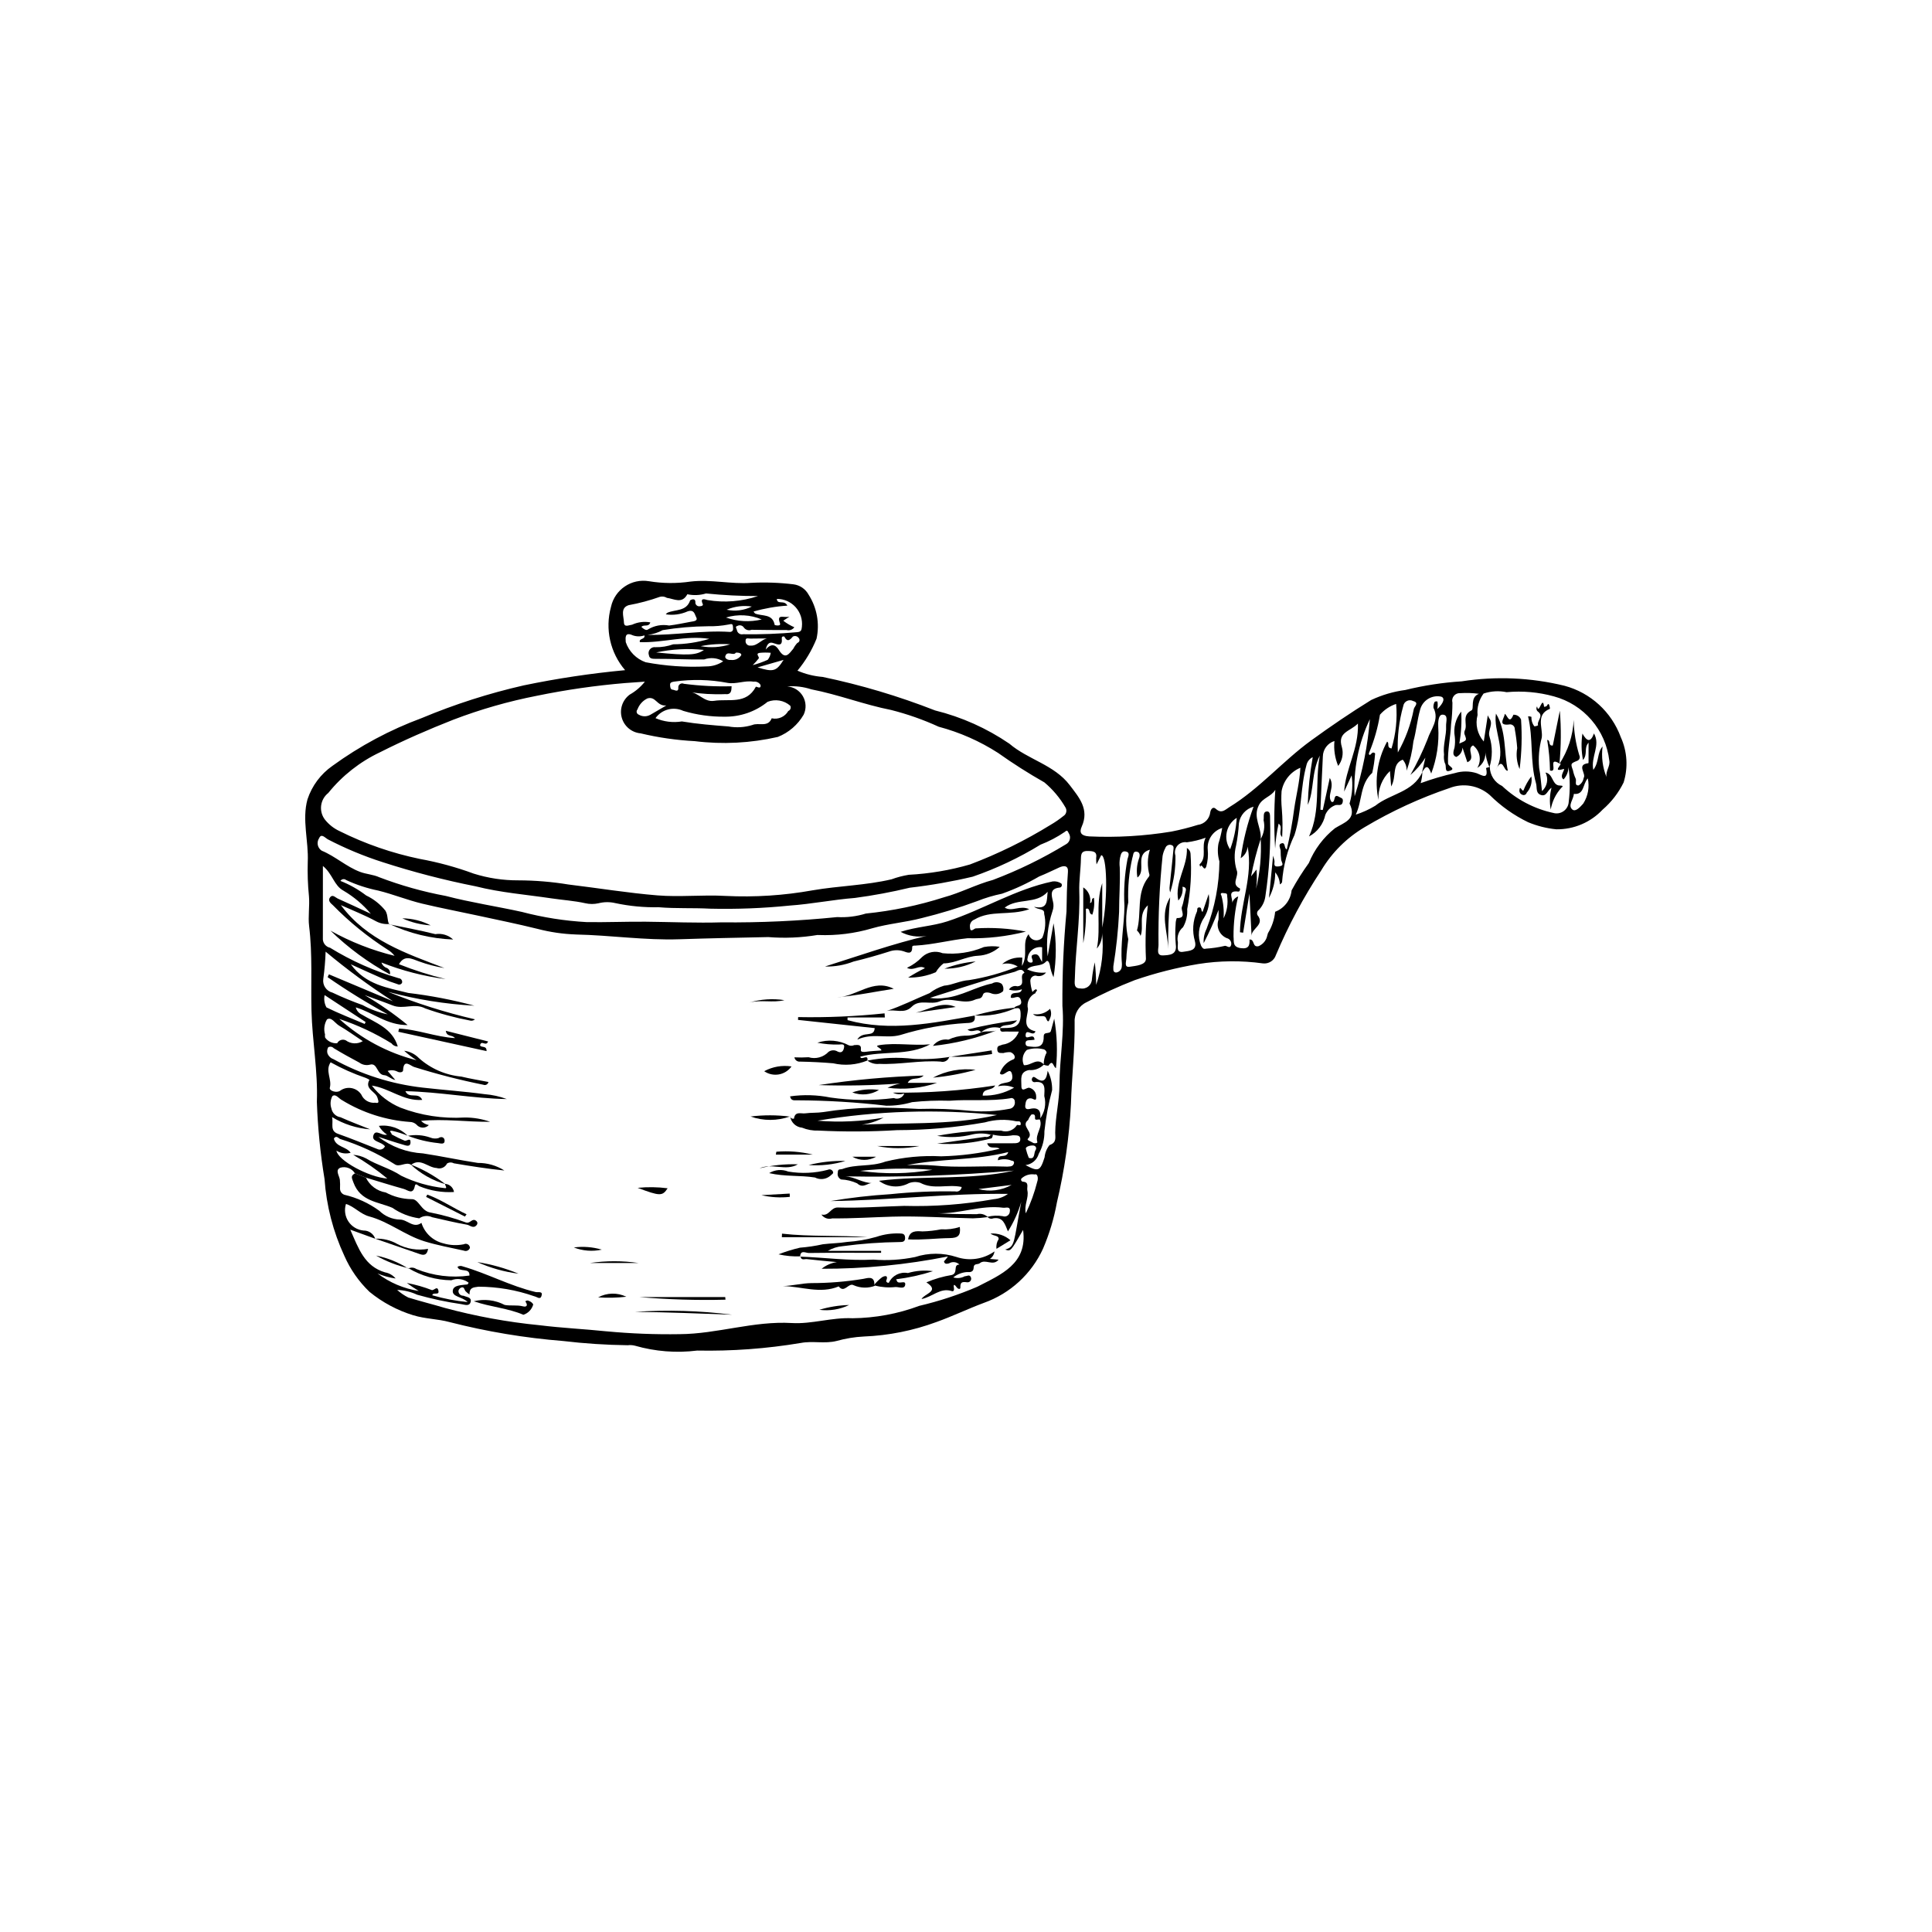 <?xml version="1.0" encoding="UTF-8"?>
<!-- Uploaded to: SVG Repo, www.svgrepo.com, Generator: SVG Repo Mixer Tools -->
<svg fill="#000000" width="800px" height="800px" version="1.1" viewBox="144 144 512 512" xmlns="http://www.w3.org/2000/svg">
 <g>
  <path d="m309.66 321.6c-3.965-4.621-5.367-10.918-3.738-16.785 1.004-4.582 5.43-7.57 10.059-6.785 3.648 0.598 7.371 0.629 11.031 0.09 5.43-0.629 10.672 0.727 16.004 0.34 3.773-0.195 7.559-0.062 11.309 0.398 1.672 0.227 3.141 1.234 3.949 2.715 2.227 3.465 2.988 7.664 2.117 11.688-1.234 3.07-2.938 5.93-5.055 8.473 2.113 0.914 4.363 1.473 6.66 1.656 10.168 2.121 20.141 5.094 29.812 8.883 7.035 1.738 13.703 4.723 19.684 8.809 4.961 4.238 11.906 5.59 16.016 11.012 2.445 3.227 5.238 6.356 3.152 10.988-0.699 1.551-0.16 2.43 1.949 2.566l0.004 0.004c7.289 0.336 14.598-0.09 21.801-1.27 2.367-0.465 4.707-1.059 7.012-1.777 1.734-0.207 3.102-1.582 3.301-3.316 0.078-0.586 0.582-1.75 1.504-0.918 1.504 1.355 2.402 0.242 3.559-0.469 8.02-4.926 14.133-12.191 21.68-17.676 5.176-3.758 10.477-7.367 15.918-10.723h0.004c2.859-1.344 5.91-2.238 9.043-2.652 4.898-1.199 9.895-1.969 14.93-2.289 9.07-1.406 18.328-1.008 27.242 1.172 6.898 1.84 12.465 6.926 14.922 13.629 1.707 3.769 1.973 8.039 0.75 11.992-1.352 2.758-3.246 5.211-5.574 7.215-3.18 3.375-7.625 5.262-12.258 5.203-2.57-0.25-5.09-0.883-7.473-1.875-3.769-1.82-7.203-4.254-10.172-7.203-2.926-2.555-7.031-3.273-10.648-1.859-7.832 2.648-15.363 6.117-22.469 10.348-4.742 2.793-8.707 6.731-11.531 11.457-4.691 7.098-8.719 14.613-12.023 22.453-0.469 1.469-1.918 2.398-3.449 2.215-5.695-0.793-11.473-0.738-17.148 0.168-5.711 0.957-11.336 2.383-16.812 4.269-4.371 1.695-8.641 3.652-12.777 5.859-2.023 0.941-3.273 3.019-3.156 5.25 0.098 7.254-0.77 14.465-0.977 21.699-0.445 8.805-1.691 17.551-3.727 26.133-0.754 4.191-1.984 8.281-3.66 12.195-3.062 6.719-8.719 11.91-15.676 14.387-4.215 1.566-8.289 3.543-12.559 5.07-6.18 2.285-12.684 3.586-19.273 3.852-2.422 0.121-4.82 0.512-7.156 1.164-3.152 0.816-6.371-0.062-9.543 0.543h-0.004c-9.07 1.52-18.258 2.195-27.453 2.016-5.512 0.688-11.102 0.25-16.438-1.277-0.641-0.172-1.309-0.219-1.965-0.137-5.723-0.074-11.438-0.445-17.121-1.121-10.16-0.809-20.234-2.488-30.105-5.016-3.09-0.844-6.445-0.836-9.582-1.801v0.004c-4.25-1.297-8.207-3.414-11.645-6.231-2.82-2.715-5.078-5.953-6.652-9.535-2.977-6.406-4.754-13.301-5.25-20.348-1.117-6.769-1.797-13.605-2.031-20.461 0.305-8.113-1.219-16.055-1.426-24.117-0.191-7.457 0.293-14.945-0.625-22.414-0.316-2.57 0.18-5.324-0.047-8.016l-0.004-0.004c-0.301-2.992-0.402-6.004-0.312-9.012 0.258-5.555-1.578-11.164-0.07-16.602 1.191-3.59 3.508-6.695 6.606-8.863 7.281-5.293 15.258-9.562 23.703-12.68 8.73-3.656 17.758-6.547 26.984-8.648 8.879-1.844 17.855-3.191 26.883-4.035zm135.65 68.988c1.305-4.594-0.273-9.793 2.938-13.988v-0.004c0.203-0.188 0.336-0.438 0.379-0.711-0.613-2.195-0.578-4.523 0.102-6.703-4.184 1.238-0.816 5.508-3.297 7.367v0.004c-0.289-1.598-0.176-3.242 0.332-4.785 0.219-0.562 0.668-1.891-0.574-2.07-0.98-0.145-0.832 0.969-1.105 1.645-0.883 3.863-1.246 7.828-1.078 11.789-0.738 3.215-0.738 6.555 0 9.77-0.188 1.734-0.469 3.469-0.52 5.207-0.02 0.754-0.637 2.336 0.898 2.094 1.594-0.254 4.348-0.418 4.297-2.148l0.004-0.004c-0.227-4.719-0.055-9.449 0.516-14.141-2.699 2.438-0.957 5.543-1.934 8.109-0.199-0.547-0.527-1.035-0.957-1.43zm-207.25 64.352c-0.809-1.301-2.375-1.91-3.844-1.496-1.5 0.625-0.289 2.102-0.148 3.223 0.066 0.75 0.078 1.504 0.043 2.258-0.035 0.766 0.438 1.457 1.16 1.703 3.34 0.777 6.488 2.223 9.258 4.246 1.453 1.43 3.391 2.262 5.43 2.324 2.031-0.008 3.594 2.461 5.727 0.871h-0.004c0.848 2.707 3.059 4.769 5.816 5.43 1.758 0.527 3.613 0.609 5.41 0.246 0.34-0.18 0.742-0.172 1.074 0.02 0.332 0.191 0.543 0.539 0.559 0.918-0.105 0.328-0.34 0.594-0.652 0.734-0.309 0.141-0.664 0.141-0.977 0.004-3.492-0.777-7.031-1.414-10.441-2.465-5.133-1.582-9.395-5.184-14.621-6.59-2.356-0.633-3.981-2.641-6.164-3.309l-0.004 0.004c-0.496 1.562-0.258 3.266 0.645 4.633 0.902 1.367 2.375 2.254 4.004 2.41 1.398-0.027 2.652 0.852 3.106 2.172h0.008l-6.621-2.406c2.223 5.047 3.777 9.719 9.242 11.328l0.004-0.004c1.086 0.199 2.07 0.773 2.777 1.621-1.648-0.234-3.266-0.684-4.801-1.336 3.203 2.43 6.957 4.023 10.926 4.637-1.086-0.652-2.141-1.359-3.16-2.117 2.266 0.422 4.484 1.051 6.629 1.887 0.602 0.129 1.496-1.301 1.758 0.242 0.215 1.262-1.457 0.188-1.641 1.133 3.059 0.895 6.199 1.496 9.375 1.797-1.484-1.48-4.199-1.312-3.934-3.098 0.219-1.449 2.41-1.375 3.883-1.578h0.004c0.137-0.125 0.238-0.281 0.301-0.457-1.312-1.008-3.059-1.25-4.598-0.641-3.992-0.051-7.898-1.148-11.332-3.191l-0.074 0.09c0.68-0.367 1.508-0.324 2.141 0.117 4.457 1.812 9.316 2.414 14.082 1.734 0.129-2.242-2.648-0.707-3.164-2.316h-0.004c0.43-0.27 0.965-0.309 1.426-0.102 6.555 1.895 12.609 5.211 19.277 6.785 0.707 0.168 2.043-0.352 1.539 1.102-0.352 1.004-1.211 0.145-1.891 0.023l-0.004-0.004c-4.754-1.668-9.754-2.523-14.793-2.535-1.422 0.203-2.371 0.203-2.383 2.066v-0.004c-0.387-0.266-0.742-0.566-1.07-0.902-0.309-0.414-0.309-1.223-1.121-0.926l0.004-0.004c-0.344 0.145-0.605 0.43-0.715 0.785-0.047 0.328 0.051 0.664 0.262 0.922 0.211 0.258 0.52 0.418 0.852 0.441 0.094 0.004 0.188 0.016 0.281 0.035 0.781 0.367 2.144 0.352 1.82 1.625-0.324 1.281-1.648 0.695-2.426 0.594-3.961-0.57-7.883-1.406-11.734-2.5-1.668-0.777-3.473-1.211-5.312-1.277 0.887 0.793 1.875 1.469 2.938 2.012 3.184 0.988 6.449 1.793 9.617 2.738 8.262 2.234 16.695 3.777 25.211 4.609 5.867 0.73 11.895 1.012 17.758 1.621v-0.004c6.434 0.605 12.895 0.855 19.352 0.75 9.969-0.059 19.602-3.547 29.719-2.949 5.324 0.316 10.574-1.527 16.047-1.273v0.004c6.059-0.062 12.062-1.172 17.738-3.289 5.254-1.234 10.387-2.926 15.348-5.051 6.258-3.231 13.375-6.055 12.152-15.066-3.289 5.719-3.289 5.719-4.75 5.199 2.719-0.793 2.16-1.676 4.266-12.625-0.809 2.758-1.996 5.387-3.531 7.816-0.789-1.82-1.203-3.902-3.887-3.465-0.547 0.234-1.18 0.07-1.543-0.398 1.32-0.344 2.699-0.402 4.047-0.176 0.414 0.156 0.875 0.109 1.25-0.129 0.371-0.238 0.605-0.641 0.633-1.078 0.211-1.555-1.062-0.934-1.746-1.023-5.91-0.793-11.547 1.684-17.426 1.445 3.492 0.258 6.977 0.25 10.457 0.262v-0.004c1.027-0.258 2.117 0.035 2.879 0.773-1.309 0.184-2.621 0.293-3.941 0.332-7.125-0.145-14.258-0.648-21.371-0.445-5.301 0.152-10.598 0.508-15.906 0.453h0.004c-1.078 0.332-2.246-0.078-2.879-1.016 2.102 0.504 2.387-1.934 4.41-1.867 5.812 0.191 11.625-0.266 17.438-0.422v-0.004c7.984 0.223 15.965-0.375 23.828-1.777 1.359-0.113 2.664-0.598 3.766-1.402-15.586-0.207-31.277 1.711-47.047 1.902 5.269-0.887 10.582-1.496 15.914-1.828 5.703-0.59 11.441-0.836 17.172-0.727 0.383 0.098 0.789 0.02 1.113-0.207 0.324-0.227 0.535-0.582 0.574-0.973-3.672-0.801-7.445 0.785-10.969-1.098-0.984-0.309-2.039-0.281-3.004 0.078-2.535 1.371-5.644 1.133-7.938-0.617 11.969-1.492 24.012-0.059 35.785-2.703-14.891 1.297-29.836 1.805-44.781 1.523 2.578 0.094 4.711 1.84 7.312 1.777-1.352-0.125-2.473 1.582-4.106 0.078v-0.004c-1.332-0.613-2.773-0.965-4.242-1.027-0.699-0.305-1.078-1.074-0.883-1.816-0.035-1.129 0.691-0.758 1.246-0.965 3.633-1.352 7.504-0.512 11.363-1.949 4.832-1.191 9.812-1.664 14.785-1.402 5.219-0.125 10.41-0.797 15.488-2-1.051-0.816-2.664 0.418-3.305-1.461h6.754c0.961 0 2.156 0.039 2.023-1.273-0.094-0.918-1-0.805-1.957-0.848l0.004 0.004c-1.75 0.301-3.543 0.25-5.277-0.156l-0.605 0.012h0.004c-1.555-0.402-3.176-0.441-4.746-0.105-3.086 0.805-6.309 0.941-9.453 0.402 5.59-1.059 11.277-1.523 16.965-1.383 1.539 0.551 3.254-0.031 4.133-1.406 0.191-0.383 1.23 0.508 1.035-0.598-0.121-0.695-0.785-0.379-1.164-0.473h0.004c-2.75-0.594-5.609-0.496-8.312 0.289-7.68 1.359-15.461 2.047-23.258 2.059-6.941 0.422-13.902 0.461-20.844 0.117-1.492 0.059-2.977-0.203-4.356-0.77-1.617-0.145-2.926-1.379-3.168-2.984l-0.039 0.043c0.164 0.422 0.617 0.66 1.059 0.555 0.277-2.066 1.883-1.266 2.992-1.414 1.582-0.215 3.168-0.09 4.781-0.336 4.269-0.684 8.578-1.074 12.898-1.16 4.078-0.043 8.262 0.102 12.391 0.328 4.613-0.141 9.234 0.031 13.824 0.516 3.375 0.289 6.773 0.113 10.098-0.527 0.48-0.027 0.926-0.262 1.219-0.645 0.297-0.379 0.41-0.867 0.316-1.34 0.004-0.293-0.141-0.57-0.383-0.738-0.238-0.164-0.547-0.203-0.82-0.094-5.34 0.879-10.738 0.234-16.094 0.656-3.312-0.102-6.629 0.023-9.922 0.375-2.219 0.652-4.519 0.969-6.832 0.941-7.82-0.918-15.688-1.395-23.559-1.43-0.754-0.02-1.695 0.238-1.938-1.043 3.559-0.508 7.176-0.402 10.695 0.305 5.574 0.809 11.227 0.855 16.812 0.141 0.527 0.223 1.125 0.215 1.648-0.016 0.527-0.234 0.93-0.672 1.121-1.215-0.996 0.344-2.09 0.27-3.027-0.207 9.07 0.125 18.133-0.508 27.098-1.895-0.785 1.578-3.266 0.527-3.305 2.688 2.914 0.082 5.793-0.645 8.32-2.098-1.336-0.586-2.832-0.715-4.25-0.367 0.949-1.559 4.234-0.188 3.754-2.977-0.477-2.773-2.32 0.891-3.273-0.457v0.004c0.539-1.637 1.766-2.961 3.356-3.621 1.008-0.262 0.688-1.508-0.527-2v0.004c-0.645-0.035-1.289 0.043-1.906 0.234-0.707-0.086-1.574 0.234-1.613-0.996-0.035-1.07 0.684-0.895 1.359-1.227 1.992-0.238 3.684-1.582 4.363-3.473-1.387 0-2.426 0.035-3.457-0.012-0.633-0.031-1.637 0.402-1.477-0.93l-0.074 0.027c2.637-0.133 5.644 0.52 5.477-3.898-0.059-1.543-0.496-1.469-1.516-1.332l-0.148-0.168c0.457-0.762 2.234-0.297 1.746-1.965-0.523-1.793-1.902-0.242-2.695-0.734-0.059-2.109 2.637-0.418 2.949-2.199h-0.004c-1.098 0.41-2.301 0.441-3.418 0.086 0.457-0.77 1.375-1.125 2.231-0.867 2.516-0.227 0.215-2.938 1.879-3.578-0.707-1.504-1.965-0.43-2.641-0.254-4.234 1.109-8.402 2.469-12.582 3.773-3.277 1.02-6.543 2.078-9.812 3.117 1.312 0.223 2.656 0.227 3.973 0.012 4.434-0.477 8.195-2.957 12.473-3.816v-0.004c0.801-0.484 1.812-0.441 2.566 0.113 0.414 0.547 0.547 1.254 0.363 1.914-0.797 0.746-1.938 0.996-2.977 0.652-1.016-0.441-2.152-0.441-2.363 0.273-0.387 1.309-1.293 0.957-2.07 1.32-3.121 1.461-6.352-0.836-9.453 0.484-2.336 0.992-5.293-0.691-7.344 1.398-2.023 2.062-4.473 0.535-6.684 1.141 3.953-1.309 7.621-3.176 11.41-4.742v-0.004c1.145-0.887 2.441-1.555 3.832-1.969 2.238-0.16 4.18-1.328 6.66-1.477 4.406-0.707 8.723-1.914 12.859-3.594-1.234-0.773-2.731-1.004-4.141-0.641 1.48-1.27 3.414-1.891 5.359-1.723l-0.102 2.215c1.797-3.008-0.145-6.078 1.777-8.438 0.18 0.773 0.773 1.379 1.543 1.574 0.77 0.191 1.582-0.066 2.102-0.664 0.812-2.012 0.973-4.227 0.461-6.336 0.188-1.426-1.547-0.918-2.664-1.82 3.809 0.855 3.316-1.758 3.598-3.977-3.066 3.41-7.949 1.559-11.383 4.191 1.949 1.223 4.043-0.742 6.504 0.434-5.144 1.797-10.191 0.129-14.543 2.746v-0.004c-0.785 0.301-1.27 1.09-1.176 1.926 0.039 1.777 1.059 0.449 1.504 0.41 4.461-0.289 8.941-0.004 13.332 0.848-5.055 1.289-10.266 1.883-15.48 1.758-4.629 0.477-9.129 1.699-13.766 1.949-0.34 0.02-0.906-0.07-0.895 0.43 0.043 2.172-1.531 1.316-2.328 1.062v0.004c-1.254-0.391-2.602-0.355-3.832 0.102-3.094 0.984-6.227 1.867-9.383 2.629-2.414 0.938-4.992 1.387-7.582 1.324 9.34-2.957 17.977-6.016 26.941-8.125-2.348 0.441-4.777 0.062-6.883-1.07 4.254-1.375 8.457-1.488 12.422-2.789 9.457-3.098 18.031-8.52 27.879-10.57h-0.004c0.805-0.098 1.617 0.098 2.289 0.551 0.148 0.184 0.191 0.434 0.105 0.652-0.082 0.223-0.281 0.383-0.516 0.422-2.684 0.266-2.223 1.91-1.801 3.711h0.004c0.215 0.832 0.176 1.711-0.125 2.519-1.281 3.859-1.723 7.953-1.285 11.996l1.566-8.758v0.004c0.781 4.731 0.781 9.562-0.012 14.297-0.48-1.043-0.812-2.148-0.984-3.281-0.105-0.414-0.453-1.484-1.016-0.859-1.355 1.496-3.566 0.613-4.984 2.051v-0.004c1.562 0.727 3.293 1.016 5.008 0.836-0.641 0.836-1.742 1.164-2.734 0.82-0.379-0.016-0.75 0.129-1.023 0.398-0.273 0.27-0.422 0.637-0.414 1.02 0.059 1 0.25 1.992 0.562 2.941 0.234-0.312 0.539-0.57 0.891-0.746 0.805 0.305-0.215 0.652-0.062 1.023v-0.004c-1.617 0.727-2.469 2.516-2.008 4.231-0.117 2.102-1.742 5.082 1.98 5.898-0.574 1.645-2.519-0.996-2.609 1.016-0.07 1.617 2.246-0.852 2.352 1.227-0.332 0.035-0.672 0.082-1.012 0.102-0.664 0.035-1.453-0.035-1.352 0.961 0.078 0.75 0.766 0.684 1.32 0.742 1.754 0.188 3.344 0.227 3.477-2.231 0.016-0.312-0.129-1.176 0.578-1.297 1.242-0.215 1.234-0.18 1.465-1.09 0.234-0.934 0.5-1.859 0.75-2.789l-0.004-0.004c0.766 4.332 0.922 8.75 0.465 13.125-0.766-0.355-0.773-2.484-1.996-0.652v-0.004c-0.426 0-0.848-0.086-1.242-0.258-0.016-0.992 0.184-1.98 0.594-2.891 0.473-0.344-0.223-1.18-0.699-1.211h-0.004c-1.441-0.344-2.953-0.281-4.363 0.184-1.109 1.035-1.422 2.668-0.785 4.039 1.938 0.176 3.504-2.164 5.305-0.172h0.004c-1.027 1.062-2.484 1.605-3.957 1.469-2.594 0.504-1.98 2.562-2.019 4.074-0.051 2.102 1.344 0.477 2.098 0.625h0.004c1.051 0.238 1.805 1.168 1.816 2.246 0.145 1.594-0.68 0.633-1.328 0.562-1.285-0.137-1.453 0.887-1.559 1.863-0.105 0.98 0.465 1.098 1.211 0.926 2.477-0.566 3.047 0.684 2.719 2.82-0.473-0.121-1.395 0.344-1.348-0.352 0.062-0.918-0.16-1.113-0.938-0.984v-0.004c-0.375 0.438-0.676 0.93-0.891 1.465-2.148 1.645 1.797 3.246-0.055 4.957-0.422 0.391 0.848 0.719 1.324 1.066 0.352 0.258 1.281 0.133 1.18-0.18-0.684-2.144 1.617-3.945 0.609-6.07l0.004-0.004c1.34-1.742 1.793-4.008 1.223-6.133 0.031-1.738 0.594-4.102-2.637-3.664-0.246-0.016-0.465-0.152-0.582-0.367-0.117-0.215-0.117-0.477 0.004-0.688 0.293-0.594 0.672-0.285 1.094 0.02 2.012 1.438 2.754 0.238 3.016-1.973l0.004-0.004c0.816 1.578 1.219 3.336 1.18 5.109-0.969 3.578-1.652 7.227-2.043 10.914 0.035 2.094-0.488 4.16-1.508 5.988-0.457 1.605-1.836 2.781-3.496 2.981 3.43 1.824 3.887 1.594 5.051-2.074 0.109-1.184 0.562-2.309 1.309-3.238 1.977-0.668 1.492-2.062 1.504-3.297 0.043-4.262 1.109-8.402 1.129-12.695 0.031-6.973 1.371-14.004 0.781-20.895v0.004c-0.059-8.344 0.301-16.684 1.082-24.992 0.047-3.484 0.113-7.016 0.383-10.52 0.133-1.719-1.027-1.746-2.293-1.176-1.777 0.801-3.527 1.68-5.34 2.394h0.004c-3.129 1.82-6.418 3.348-9.832 4.559-2.277 0.465-4.508 1.137-6.668 1.996-4.785 1.766-9.668 3.262-14.621 4.473-4.344 1.133-8.828 1.473-13.109 2.695l-0.004 0.004c-4.625 1.367-9.445 1.973-14.266 1.785-0.094-0.016-0.191-0.016-0.285-0.004-4.293 0.715-8.66 0.898-13 0.551-7.852 0.164-15.707 0.312-23.555 0.578-9.164 0.309-18.246-1.074-27.395-1.262l-0.004-0.004c-3.445-0.117-6.867-0.617-10.203-1.488-5.309-1.316-10.672-2.398-16.016-3.559-4.836-1.047-9.699-1.969-14.504-3.117-3.945-0.945-7.742-2.492-11.656-3.465-2.941-0.59-5.805-1.527-8.523-2.793-0.227-0.191-0.523-0.277-0.816-0.234-0.293 0.043-0.555 0.207-0.715 0.457 2.441 0.965 4.734 2.266 6.824 3.859 1.988 0.945 3.738 2.328 5.113 4.047 0.75 1.324 0.387 2.508 0.984 3.586l0.066-0.074c-1.199 0.109-2.406-0.129-3.477-0.684-2.988-1.633-6.184-2.875-9.391-4.32 6.918 9.328 17.285 12.789 27.434 16.676v0.004c-2.277-0.375-4.516-0.961-6.684-1.746-1.949-0.691-3.879-1.855-5.352 0.73 4.023 1.602 8.156 2.914 12.367 3.934-5.828-0.75-11.535-2.223-17-4.379 0.203 0.664 0.715 1.195 1.371 1.422 0.676 0.277 1.043 1.012 0.859 1.723-5.75-3.133-11.047-7.031-15.742-11.594 5.336 2.977 11.047 5.219 16.984 6.668-0.527-0.68-1.176-1.25-1.918-1.684-5.231-3.352-10.066-7.281-14.418-11.719-0.633-0.559-1.445-1.242-0.746-2.125 0.664-0.84 1.383 0.07 2.004 0.348 2.945 1.312 5.859 2.688 8.785 4.043-2.047-2.434-4.496-4.504-7.234-6.117-2.555-1.363-2.883-4.453-5.473-6.559 0 7.059 0.012 13.266-0.008 19.477l-0.004-0.004c0.082 1.074 0.852 1.965 1.902 2.195 5.68 3.496 11.801 6.215 18.203 8.082 0.289 0.02 0.559 0.164 0.727 0.398 0.172 0.234 0.23 0.531 0.156 0.812-0.105 0.215-0.297 0.375-0.527 0.441-0.227 0.066-0.473 0.035-0.68-0.086-1.34-0.418-2.656-0.906-3.949-1.465-2.703-1.176-5.379-2.418-8.426-3.793 3.965 5.453 9.73 6.211 15.23 7.594 5.914 0.703 11.77 1.832 17.523 3.379-7.734-0.426-15.398-1.656-22.875-3.676 7.469 3.035 15.164 5.469 23.02 7.289-0.305 0.273-0.711 0.406-1.117 0.359-4.102-0.77-8.137-1.855-12.07-3.258-2.816-1.492-5.797 0.336-8.59-0.77-2.461-0.973-4.965-1.84-7.449-2.754 4.004 2.34 7.812 4.996 11.395 7.941-5.473 0.062-9.168-3.316-13.746-4.684v-0.004c0.207 0.828 0.77 1.516 1.543 1.879 3.723 2.227 8.16 3.664 9.586 8.488-0.66 0.008-1.285-0.305-1.676-0.84-4.34-2.684-8.98-4.852-13.824-6.457 5.828 5.262 12.855 9.02 20.469 10.938-1.16-0.746-2.254-1.586-3.277-2.508 1.492 0.18 2.875 0.871 3.918 1.953 3.129 2.793 7.07 4.508 11.246 4.894 2.356 0.566 4.75 0.953 7.168 1.426-0.051 0.289-0.234 0.539-0.492 0.684-0.258 0.141-0.562 0.16-0.836 0.051-6.199-1.246-12.328-2.82-18.359-4.711-0.957-0.273-2.785-2.301-2.934 0.883-0.023 0.547-0.902 0.664-1.453 0.363h-0.004c-0.809-0.434-1.766-0.504-2.633-0.195l2.031 2.394c-1.188-0.238-2.012-1.219-2.883-1.262-2.07-0.105-1.789-3.391-3.836-2.797-0.98 0.254-2.023 0.051-2.836-0.559-2.281-1.211-4.551-2.461-6.758-3.805v0.004c-0.367-0.414-0.965-0.52-1.453-0.262-0.285 0.477-0.367 1.051-0.227 1.59 0.258 0.723 0.828 1.289 1.551 1.547 7.324 4.051 15.375 6.621 23.688 7.566 5.504 0.633 11.035 1.004 16.516 1.75l0.004-0.004c1.977 0.16 3.922 0.594 5.777 1.289-8.957-0.156-17.766-1.902-26.863-2.09 0.957 2.168 3.41 0.066 4.461 2.312-5.035 0.371-8.648-3.098-13.355-3.793 1.977 2.574 4.586 4.59 7.578 5.844 5.426 2.078 11.234 2.969 17.031 2.613 2.301-0.012 4.586 0.375 6.754 1.141-6.129 0.043-12.246-0.844-18.324-0.25v0.004c0.559 0.574 1.277 0.961 2.062 1.109-0.426 0.453-1.027 0.699-1.652 0.68-0.621-0.02-1.207-0.305-1.605-0.785-0.477-0.457-1.105-0.715-1.766-0.723-6.34-0.453-12.48-2.418-17.906-5.727-0.898-0.41-1.738-1.859-2.644-1.102v-0.004c-0.523 1.012-0.613 2.191-0.246 3.269 0.23 1.211 1.199 2.141 2.418 2.32 2.578 1.16 5.238 2.148 7.863 3.207-3.578-0.266-7.039-1.375-10.102-3.246 0.395 1.773-0.68 3.644 1.582 4.441 3.5 1.234 6.934 2.656 10.391 4.012 0.363 0.188 0.785 0.219 1.172 0.086 0.383-0.133 0.695-0.422 0.863-0.793-0.867-1.234-3.496-1.168-3.098-2.769 0.52-2.082 2.422 0.191 3.652-0.352l1.227-0.039h-0.004c1.117 0.625 2.269 1.184 3.453 1.664 0.508 0.176 1.613-0.965 1.547 0.477-0.062 1.336-1.27 0.773-1.957 0.582-2.09-0.586-4.144-1.305-6.547-2.078 3.402 2.625 7.519 4.156 11.809 4.391 4.836 0.73 9.664 1.789 14.543 2.523 2.484-0.02 4.922 0.676 7.023 2.004-4.5-0.449-8.949-1.16-13.395-1.902h-0.004c-0.562-0.309-1.254-0.289-1.797 0.055-0.496 1.039-1.691 1.547-2.785 1.184-2.281-0.109-4.238-2.727-6.734-0.848-1.449-0.918-3.062 0.836-4.438-0.195-4.469-2.836-9.297-5.07-14.355-6.637-0.457-0.184-1.031-1.09-1.68-0.121 0.539 2.273 3.305 2.094 4.449 3.769-1.277 0.363-2.648 0.156-3.766-0.566 0.387 2.617 8.594 7.055 13.496 7.402-2.832-2.348-5.856-4.453-9.047-6.289 1.203 0.074 2.375 0.402 3.441 0.965 2.934 1.805 6.285 2.586 9.266 4.566h-0.004c3.57 1.734 7.414 2.84 11.359 3.269 1.137 0.258 0.219-0.707 0.281-1.105h0.004c1.195 0.074 2.18 0.969 2.359 2.156-3.117 0.188-6.242-0.332-9.133-1.516-0.371-0.102-1.043-1.07-1.25-0.047-0.48 2.41-1.883 1.039-2.891 0.758-3.371-0.941-6.715-1.992-10.066-3zm282.88-106.33h-0.004c-0.02 0.992-0.172 1.98-0.445 2.934 2.969-1.086 6-1.98 9.082-2.672 1.891-0.578 3.91-0.562 5.789 0.043 1.457 0.574 3.137 1.789 2.457-1.383-0.004-0.023 0.652-0.191 1-0.293h-0.004c0.023 2.172 1.293 4.137 3.262 5.055 3.789 3.57 8.477 6.039 13.562 7.141 0.938 0.266 1.945 0.09 2.738-0.477 0.793-0.562 1.289-1.457 1.348-2.43 0.387-3.074 0.367-6.184-0.062-9.25-0.016 1.215-0.48 2.387-1.309 3.277-1.336-0.914 0.859-3.027-0.102-2.738-3.203 0.965 0.227-1.621-0.918-1.453l-0.07 0.082h-0.008c2.289-3.484 3.598-7.519 3.789-11.684 0.059 3.188 0.559 6.352 1.492 9.402 0.133 0.254 0.156 0.551 0.062 0.824-0.094 0.27-0.297 0.492-0.559 0.609-1.848 0.746-1.828 0.754-1.199 2.527v-0.004c0.145 0.727 0.371 1.43 0.676 2.102 0.418 0.637-0.434 1.984 0.836 1.926 0.719-0.422 1.203-1.145 1.324-1.965 0.793-1.188-2.035-3.539 1.262-3.934 0.039-0.172 0.055-0.348 0.043-0.523 0.004-1.508 0.004-3.019 0.004-4.914-1.316 1.422-0.141 3.062-1.477 4.586h-0.004c-0.441-2.309-0.492-4.676-0.148-7 1.137 2.019 2.144 2.527 3.062-0.031 1.82 3.199-0.91 6.148-0.172 9.66 1.621-2.176 0.941-4.492 2.445-6.195h0.004c-0.348 2.742 0.008 5.527 1.035 8.094-0.266-1.582 1.035-2.875 0.75-4.359-0.465-3.977-2.109-7.723-4.723-10.754-2.613-3.035-6.074-5.215-9.938-6.262-4.082-1.133-8.336-1.512-12.551-1.117-2.027-0.422-4.133-0.297-6.102 0.359-1.219 1.633-1.789 3.66-1.598 5.691-0.668 2.469-0.047 5.106 1.648 7.019l1.062-6.953c0.098 0.258 0.219 0.508 0.363 0.742 1.281 1.59-0.449 3.195 0.078 4.863 0.836 2.66 0.836 5.516-0.008 8.18-0.617-1.43-1.008-2.945-1.148-4.496 0.348 1.836-0.473 3.695-2.066 4.668 1.203-1.988 0.715-4.566-1.129-5.981-1.953 1 0.941 3.453-1.512 4.473l-1.285-3.883c-0.023 1.082-0.672 2.047-1.66 2.484-1.133-0.41-0.73-1.5-0.445-2.519 0.152-0.938 0.176-1.891 0.066-2.832-0.418-2.367 0.203-4.801 1.703-6.68 0.164 2.832-0.004 5.676-0.492 8.473 1.945-0.82 1.977-0.832 1.484-2.18-0.219-0.402-0.23-0.887-0.031-1.301 0.82-1.625-0.961-3.938 1.758-5.305 0.82-0.414-0.496-3.465 1.98-4.394-1.629-0.219-3.277-0.277-4.918-0.176-0.652-0.059-1.293 0.203-1.715 0.707-0.422 0.5-0.566 1.18-0.395 1.809 0.004 1.906-0.117 3.812-0.355 5.707-0.141 3.488-0.969 6.914-0.805 10.434 0.035 0.727 2.363 1.406 0.273 1.969-1.32 0.355-0.566-1.438-1.148-2.129l0.004-0.004c-0.223-0.711-0.289-1.465-0.195-2.207-0.336-2.574 0.68-5.043 0.547-7.582-0.059-1.094 0.707-3.031-0.988-3-1.117 0.02-1.152 2.176-1.09 3.289v-0.004c0.254 4.195-0.383 8.391-1.863 12.32-1.043-2.93-1.727-1.406-2.449-0.285l0.906-3.926c-1.09 1.723-2.434 3.269-3.984 4.594 1.738-3.039 3.258-6.199 4.543-9.457 0.836-2.652 3.227-5.144 1.586-8.348l0.004 0.004c-0.07-0.547 0.039-1.102 0.309-1.582 0.219-0.137 0.492-0.164 0.738-0.07 0.102 0.66 0.09 1.336-0.039 1.992 1.727-1.648 2.102-2.977 0.98-3.312h-0.004c-2.441-0.488-4.848 0.996-5.512 3.398-0.797 2.793-1.027 5.695-1.793 8.457v0.004c-0.301 2.656-0.906 5.269-1.805 7.789 0.047-1.078-0.324-2.129-1.035-2.938-3.027 1.203-1.508 4.406-3.059 7.098l-0.328-4.078h0.004c-2.078 1.98-3.191 4.769-3.047 7.641-1.094-5.254-0.281-10.723 2.289-15.43 0.734 0.359-0.258 1.605 1.18 1.801 1.148-3.82 1.566-7.824 1.223-11.801-1.664 0.551-3.144 1.539-4.293 2.863-0.559 3.449-1.52 6.82-2.863 10.047-0.188 0.301 0.008 1.047 0.637 0.223 0.398-0.523 1.125-0.098 0.926 0.254h-0.004c-0.121 1.645-0.371 3.277-0.742 4.883-3.312 3.039-2.574 7.309-4.367 11.07 1.816-0.582 3.555-1.375 5.184-2.363 3.988-3.207 10.027-3.547 12.461-8.914zm-58.633 46.031c0.297 0.449 0.504 0.992 1.254 0.766v-0.004c1.66-0.102 3.305-0.34 4.926-0.715 0.543-0.258 1.469 1.004 1.797-0.352 0.129-0.793-0.391-1.551-1.176-1.719-1.918-0.793-2.883-2.949-2.195-4.906 0.062-0.855 0.012-1.719 0.012-2.582-1.137 3.012-2.453 5.953-3.938 8.812-0.086-1.309 0.18-2.617 0.766-3.789 2.195-5.703 3.348-11.754 3.402-17.863-0.449-1.531-0.535-3.148-0.254-4.723 0.43-1.359 0.762-2.746 1-4.152-2.481 0.773-4.078 3.176-3.836 5.758 0.145 1.504 0.012 3.019-0.395 4.477-0.633 1.621-1.156-1.223-1.586 0.078-0.109-0.203-0.176-0.426-0.195-0.656 2.113-1.965 0.34-4.59 1.625-7.062l0.004-0.004c-1.613 0.578-3.281 0.984-4.981 1.211-0.934-0.164-1.887 0.176-2.512 0.895-0.621 0.719-0.82 1.711-0.527 2.613 0.082 3.312-0.391 6.617-1.391 9.773-0.168-0.539-0.215-1.109-0.133-1.668 0.324-3.152 0.684-6.301 0.977-9.457 0.047-0.492 0.262-1.199-0.5-1.426l-0.004-0.004c-0.32-0.113-0.672-0.09-0.98 0.059-0.305 0.148-0.535 0.418-0.641 0.738-0.352 0.656-0.598 1.359-0.73 2.09-0.812 7.836-1.172 15.711-1.078 23.586 0.02 1.043-0.707 2.898 1.246 2.777 1.539-0.098 3.766-0.07 3.324-2.953h0.004c-0.164-1.789-0.176-3.594-0.035-5.387 0.004-0.535 0.105-1.059 0.297-1.559 2.75 0.074 0.992-1.977 1.363-2.957 0.488-1.285 0.609-2.703 0.98-4.039 0.227-0.816 0.008-1.191-0.832-1.297v-0.004c0.207 1.324-0.199 2.668-1.105 3.652-1.031-4.961 2.523-9.02 2.273-13.914l-0.004-0.004c0.59 0.32 0.961 0.926 0.98 1.594 0.332 4.887 0.031 9.793-0.887 14.602 0.105 1.672-0.277 3.336-1.102 4.789-1.164 0.973-1.691 2.508-1.371 3.988 0.074 1.078-0.578 2.902 1.523 2.519 1.406-0.254 3.688-0.191 2.977-2.84h0.004c-0.746-2.59-0.551-5.359 0.551-7.82 0.168-0.383-0.121-1.039 0.57-1.09 0.824-0.062 0.383 0.961 0.926 1.188l1.621-4.727c0.367 2.188-0.082 4.434-1.258 6.316-1.48 2.18-1.762 4.953-0.758 7.391zm15.793-28.309v-0.004c0.891-1.5 1.164-3.289 0.762-4.988 0.164-0.871-0.273-2.262 0.922-2.297 0.941-0.027 0.77 1.293 0.805 2.133v-0.004c0.188 6.785-0.23 13.574-1.242 20.285-0.18 1.516-0.895 2.914-2.016 3.949-0.219 0.316-0.258 0.723-0.109 1.078 2.144 2.625-1.723 3.574-1.539 5.629l-0.566-11.305-1.672 10.367-0.84-0.117c0.07-7.57 3.523-14.898 2.031-22.699h-0.004c-0.094 1.254-0.773 2.391-1.832 3.07 0.633-4.664 1.777-9.242 3.41-13.652-2.055 0.562-3.582 2.285-3.887 4.394-0.113 1.992-0.363 3.973-0.754 5.93-0.535 2.121-0.484 4.348 0.141 6.445 0.781 1.699-1.633 3.734 0.859 4.891 0.113 0.051 0.07 0.898-0.398 0.84-3.231-0.414-1.246 1.996-1.668 3.117v0.004c0.215-0.844 0.82-1.527 1.633-1.84-0.844 3.481-1.258 7.051-1.238 10.633 0.148 1.359-0.328 2.758 1.914 3.074 2.144 0.301 2.406-0.773 2.32-2.293 1.477-0.059 0.656 2.152 2.398 1.777 1.207-0.504 2.082-1.582 2.32-2.871 0.07-0.172 0.121-0.355 0.152-0.543 1.066-1.73 1.727-3.68 1.926-5.707 2.41-0.906 4.102-3.102 4.359-5.668 1.367-2.508 2.891-4.93 4.566-7.246 1.484-3.613 3.867-6.793 6.93-9.227 2.383-1.512 5.902-2.34 3.883-6.488-0.027-0.094-0.012-0.191 0.039-0.273 0.676-2.352 0.844-4.82 0.492-7.242l-1.977 4.297c0.328-6 3.898-11.301 3.641-18.031-2.055 2.121-5.488 2.238-4.25 6.246 0.48 1.723 0.117 3.57-0.98 4.984-0.867-2.086-1.211-4.356-0.992-6.606-1.801 0.566-3.039 2.223-3.07 4.109-0.238 4.703-0.43 9.406-0.641 14.109l0.625 0.059 1.855-8.496c1.449 2.535-0.883 4.559 0.465 6.352 1.211 0.383 0.25-2.438 2.031-1.309 0.473 0.301 1.02 0.27 0.965 1.066-0.113 1.684-1.48 0.773-2.144 1.18l-0.004 0.004c-1.137 0.465-2.035 1.367-2.5 2.5-0.523 2.453-2.102 4.547-4.316 5.719 3.211-7.059 1.492-13.984 2.852-21.426-2.301 4.613-1.414 9.16-3.191 13.059v0.004c0.133-4.242 0.574-8.469 1.32-12.648-0.844 0.41-1.453 1.184-1.66 2.102-1.668 6.062-1.207 12.426-3.176 18.531-1.875 3.941-2.992 8.203-3.297 12.559-0.141 0.223-0.34 0.406-0.578 0.531-0.035-1.176-0.469-2.301-1.23-3.195 0.02 2.359-0.551 4.684-1.656 6.766l1.098-11.203c0.211 0.781 0.285 1.031 0.344 1.289 0.152 0.676-0.504 1.77 1.133 1.574 1.59-0.191 0.887-0.844 0.672-1.664v-0.004c-0.109-0.844-0.16-1.691-0.152-2.543-0.078-0.695-0.77-1.641 0.273-1.918 1.066-0.281 0.578 1.32 1.352 1.633v0.004c0.844-3.559 1.5-7.16 1.969-10.789 0.508-3.531 1.441-7 1.637-10.871v0.004c-2.609 1.09-4.488 3.43-4.984 6.215-0.109 1.57-0.086 3.148 0.066 4.711 0.207 2.473 0.234 4.957 0.09 7.434-1.164-1.078 0.379-2.523-0.938-3.551v-0.004c-0.488 2.176-0.797 4.383-0.922 6.609-0.316-5.188-0.301-10.387 0.047-15.57-1.102 1.844-3.328 2.086-4.352 4.055-1.699 3.269 0.781 5.988 0.469 8.98h0.004c-1.066 3.242-1.918 6.555-2.551 9.91l1.434-1.812v-0.004c0.168 1.695 0.133 3.402-0.102 5.086 1.043-4.312 1.457-8.758 1.227-13.191zm-163.2-41.688c-1.914 0.137-3.574 0.234-5.231 0.371-7.844 0.656-15.641 1.781-23.348 3.363-7.57 1.477-14.996 3.602-22.199 6.356-6.59 2.59-13.062 5.414-19.387 8.609-5.336 2.519-10.031 6.211-13.738 10.801-2.164 1.707-2.57 4.832-0.91 7.031 1.051 1.328 2.402 2.391 3.945 3.098 6.734 3.359 13.875 5.828 21.242 7.352 4.859 0.883 9.633 2.188 14.266 3.894 3.824 1.199 7.805 1.801 11.812 1.781 4.461 0.012 8.914 0.383 13.316 1.105 7.84 0.941 15.68 2.238 23.539 2.879 5.961 0.488 12.02-0.199 18.066 0.145h-0.004c7.738 0.383 15.496-0.117 23.121-1.492 6.91-1.188 14-1.293 20.883-2.914 1.48-0.543 3.008-0.941 4.562-1.195 5.492-0.289 10.938-1.207 16.223-2.738 7.441-2.809 14.594-6.324 21.363-10.5 1.188-0.691 2.32-1.469 3.391-2.332 0.375-0.227 0.645-0.594 0.746-1.023 0.102-0.426 0.031-0.875-0.195-1.25-1.461-2.519-3.348-4.769-5.582-6.641-4.227-2.398-8.328-5.008-12.289-7.82-4.852-3.117-10.16-5.457-15.734-6.938-4.051-1.855-8.266-3.336-12.586-4.434-7.168-1.41-13.973-4.078-21.137-5.469v0.004c-2.062-0.684-4.238-0.949-6.406-0.785 1.727 0.133 3.273 1.105 4.144 2.598 0.871 1.496 0.949 3.32 0.211 4.887-1.551 2.68-3.961 4.762-6.844 5.902-7.215 1.648-14.66 2.031-22.008 1.121-4.848-0.254-9.66-0.945-14.383-2.074-2.359-0.215-4.34-1.871-4.973-4.152-0.633-2.285 0.215-4.723 2.125-6.121 1.543-0.867 2.898-2.027 3.996-3.418zm50.965 62.391h-0.004c2.566 0.141 5.137-0.176 7.594-0.934 7.031-0.711 13.969-2.152 20.703-4.309 4.359-1.172 8.508-3.398 12.996-4.609h-0.004c6.742-2.547 13.23-5.715 19.383-9.465 0.484-0.273 0.836-0.73 0.973-1.273 0.141-0.539 0.051-1.109-0.242-1.582-0.305-0.484-0.344-1.082-1.078-0.406-2.008 1.375-4.168 2.512-6.438 3.387-5.66 3.473-11.68 6.312-17.953 8.48-5.504 1.301-11.082 2.281-16.699 2.93-4.801 1.156-9.66 2.062-14.555 2.711-5.797 0.453-11.484 1.617-17.285 2.023-7 0.711-14.035 0.984-21.066 0.82-4.547-0.25-9.09 0.008-13.633-0.383-3.852 0.078-7.695-0.285-11.465-1.086-1.48-0.355-3.031-0.34-4.508 0.039-1.16 0.258-2.363 0.25-3.523-0.023-2.906-0.648-5.91-0.832-8.863-1.273-6.719-1-13.559-1.531-20.109-3.191-8.324-1.648-16.543-3.781-24.617-6.387-5.047-1.613-9.945-3.652-14.645-6.098-0.719-0.422-1.676-1.621-2.254-0.277h-0.004c-0.352 0.527-0.477 1.172-0.352 1.793 0.125 0.621 0.496 1.164 1.027 1.512 3.633 1.496 6.543 4.258 10.203 5.633 1.633 0.613 3.488 0.688 5.055 1.41 5.715 2.18 11.617 3.84 17.633 4.957 6.625 1.73 13.434 2.75 20.129 4.223 5.633 1.484 11.406 2.391 17.223 2.711 5.223 0.078 10.441-0.152 15.664-0.105 6.715 0.062 13.422 0.375 20.152 0.168v0.004c10.203 0.094 20.406-0.371 30.559-1.398zm70.242 2.773c1.598-8.156 1.219-19.328-0.285-19.16l-1.23 2.426c-0.074-0.539-0.109-1.086-0.098-1.629 0.297-1.812-0.75-1.879-2.156-1.926-1.566-0.051-1.855 0.574-1.879 1.988-0.047 2.918-0.531 5.84-0.438 8.75 0.254 7.691-1 15.289-1.172 22.949-0.027 1.219-0.406 2.758 1.453 2.734v-0.004c0.75 0.152 1.527-0.039 2.121-0.523 0.594-0.48 0.941-1.203 0.949-1.965 0.16-1.492 0.414-2.969 0.762-4.426 0.227 1.984 0.344 3.981 0.359 5.981 1.523-4.43 2.059-9.137 1.57-13.789 0.086 1.516-0.41 3.004-1.383 4.168 1.152-5.727-0.473-11.668 1.426-17.348zm-115.67-83.004c0.129-0.164 0.285-0.309 0.461-0.43 2.082-0.914 5.016-0.289 6.004-3.281 0.012-0.031 1.504-0.922 1.379 0.699 0.039 0.281 0.191 0.535 0.426 0.699 0.23 0.164 0.52 0.223 0.801 0.164 0.395-0.004 0.918-0.168 0.727-0.586-0.871-1.902 0.918-1.113 1.242-1.047l-0.004-0.004c4.484 0.762 9.09 0.398 13.398-1.059-4.598 0.008-9.191-0.223-13.766-0.688-1.605 0.492-3.312 0.566-4.953 0.211-1.402 2.637-3.488 1.211-5.41 0.957-0.551-0.34-1.219-0.441-1.844-0.281-2.699 0.961-5.469 1.703-8.289 2.215-2.312 0.734-1.305 2.969-1.262 4.531 0.043 1.477 1.281 0.75 2.156 0.645l0.004 0.004c1.508-0.703 3.199-0.918 4.832-0.617-0.406 1.371-1.754 0.434-2.363 1.203 0.52 0.52 1.324 1.066 1.738 0.672h0.004c1.68-1.027 3.676-1.398 5.613-1.043 1.93-0.23 3.836-0.645 5.754-0.996 0.789-0.145 2.051-0.18 1.336-1.375-0.301-0.504-0.41-1.984-2.188-1.375h-0.004c-1.816 0.805-3.828 1.078-5.793 0.781zm-2.723 27.512c2.199 0.953 4.629 1.254 6.996 0.871 4.082 0.68 8.227 1.012 12.355 1.332 2.102 0.379 4.266 0.246 6.309-0.383 1.688-0.734 4.129 0.73 5.137-1.781h-0.004c1.734 0.395 3.519-0.395 4.398-1.938 0.266-0.102 0.477-0.312 0.574-0.582 0.102-0.266 0.078-0.562-0.055-0.816-1.648-1.441-3.969-1.84-6.008-1.027-3.207 2.598-7.223 3.988-11.352 3.938-3.723 0.039-7.434-0.48-11-1.543-2.598-1.215-5.688-0.402-7.352 1.93zm51.988 107.88c12.809-0.871 25.789 0.25 38.5-2.707h-0.004c-15.848-1.629-31.844-1.121-47.555 1.504 5.848 0.48 11.734 0.211 17.516-0.809-2.598 1.391-5.512 2.082-8.457 2.012zm-56.121-128.02c-0.363-1.039 1.48-0.68 1.195-1.793h0.004c-1.008 0.348-2.098 0.34-3.098-0.02-2.109-0.965-1.945 0.59-1.848 1.809v0.004c0.852 2.484 2.789 4.445 5.262 5.324 5.305 1.008 10.707 1.379 16.094 1.105 1.594 0.008 3.148-0.465 4.469-1.355-1.531-0.914-3.391-1.094-5.07-0.484-4.219 0.062-8.445-0.191-12.668-0.168-0.938 0.004-1.809 0.027-1.945-0.93h0.004c-0.207-0.531-0.117-1.133 0.238-1.574 0.355-0.445 0.922-0.668 1.484-0.582 1.602 0.035 3.199-0.227 4.711-0.766 3.242-0.02 6.465-0.504 9.57-1.445-6.269-0.969-12.285 1.09-18.402 0.875zm-65.43 95.168c-6.219-4.012-12.18-8.402-17.855-13.148-0.082 2.402-0.289 4.801-0.613 7.184-0.273 1.668 0.781 3.266 2.422 3.672 2.613 1.238 5.289 2.344 8.012 3.312 2.078 1.145 4.312 1.965 6.637 2.441-5.481-2.996-10.801-6.285-15.934-9.852l0.352-0.746zm95.559-103.28h-0.004c0.105 0.199 0.242 0.375 0.414 0.523 1.855 0.781 4.633-0.031 5.184 3.039h-0.004c0.344 0.121 0.707 0.156 1.066 0.109 0.137 0.008 0.27-0.059 0.34-0.176s0.066-0.266-0.004-0.383c-0.945-2.641 1-1.34 2.535-1.773-0.949 0.637-1.664 1.062-1.645 1.105 0.895 0.695 1.875 1.273 2.914 1.723-0.461 0.645-1.27 0.938-2.035 0.738-3.102-0.008-6.203 0-9.301-0.07-0.719 0.289-1.543 0.062-2.012-0.559-0.363-0.598-1.133-0.801-1.742-0.461-0.73 0.18-0.203 0.668-0.125 1.082h-0.004c0.051 0.367 0.25 0.699 0.555 0.91 0.305 0.215 0.688 0.289 1.051 0.207 4.801 0.074 9.602-0.109 14.387-0.551 1.051-0.086 1.148-0.59 1.234-1.441v-0.004c0.207-1.883-0.398-3.762-1.664-5.172-1.27-1.406-3.078-2.207-4.973-2.195 0.074 1.648 2.016 0.164 2.781 1.785-3.031 0.195-6.031 0.719-8.953 1.562zm-17.137 21.301c2.512 0.055 3.981 2.781 6.672 2.363 3.898-0.605 8.531 1.055 11.059-3.723 0.094-0.18 1.43 0.816 1.246-0.484h-0.004c-0.379-0.645-1.113-0.988-1.852-0.871-2.352-0.379-4.617 0.73-6.902 0.316h0.004c-4.625-0.887-9.363-1.004-14.023-0.344-0.605 0.09-1.219 0.176-1.195 0.828 0.016 0.469 0.023 1.312 0.727 1.332 0.465 0.012 1.594 0.895 1.453-0.75v-0.004c0.039-0.332 0.234-0.629 0.531-0.789 0.293-0.164 0.648-0.172 0.949-0.027 4.191 0.547 8.418 0.766 12.645 0.652-0.035 1.133-0.07 2.289-1.715 2.086-3.211 0.129-6.426-0.066-9.598-0.582zm-94.953 98.156c-1.523 2.238 0.398 4.457-0.211 6.727-0.238 0.883 1.934 1.484 2.773 0.773l-0.004 0.004c0.871-0.621 1.957-0.859 3.008-0.66 1.051 0.195 1.977 0.812 2.562 1.703 0.625 1.469 2.144 2.348 3.727 2.164 1.125 0.277 0.844-0.426 0.547-1.359-0.531-1.676-3.488-2.258-2.109-4.715-0.316-0.199-0.652-0.371-0.996-0.508-3.219-1.094-6.328-2.477-9.297-4.129zm176.84 25.965c0.012-1.992 2.18-0.297 2.738-2.176-8.98 2.281-18.051 1.668-26.844 3.465 2.383-0.117 4.773-0.086 7.156 0.094 6.234 0.637 12.414 0.07 18.605 0.277 0.562 0.047 1.129 0.031 1.688-0.047 0.484-0.055 0.867-0.434 0.93-0.918 0.043-0.695-0.648-0.48-0.98-0.719-1.07-0.348-2.227-0.34-3.293 0.027zm30.59-51.426c0.047 0.488-0.262 1.586 0.684 1.672 0.875-0.07 1.551-0.797 1.555-1.672 0.035-0.281 0.043-0.566 0.016-0.852-0.441-5.066 0.641-10.062 0.684-15.125v0.004c-0.234-4.156 0.039-8.324 0.809-12.414 0.184-0.715 0.809-1.812-0.539-2.039-1.141-0.191-1.246 1.004-1.441 1.707v0.004c-0.148 0.836-0.172 1.691-0.07 2.535 0.145 3.938-0.18 7.875-0.176 11.816-0.234 4.812-0.742 9.609-1.52 14.363zm-198.91 19.855c-2.195-1.457-4.16-2.887-6.25-4.098-1.082-0.625-2.062-2.438-3.242-1.664v0.004c-0.711 1.195-0.898 2.633-0.516 3.969-0.043 0.285-0.031 0.57 0.031 0.848 0.73 1.02 1.938 1.586 3.188 1.496 0.426-0.832 1.441-1.176 2.285-0.773 1.316 0.98 3.098 1.066 4.504 0.219zm274.3-76.5c2.016-3.555 3.441-7.418 4.215-11.43 0.059-0.699 1.594-1.758-0.156-2.199h0.004c-0.512-0.277-1.129-0.285-1.648-0.027-0.523 0.258-0.883 0.754-0.973 1.328-1.137 4.008-1.621 8.168-1.441 12.328zm-198.85-31.164c7.332 0.113 14.559-1.262 21.852-0.785 0.098 0.008 0.191-0.004 0.281-0.035 0.738-0.266 0.543-0.898 0.508-1.422-0.059-0.863-0.523-0.605-1.156-0.504-1.789 0.344-3.606 0.496-5.426 0.457-4.035 0.031-8.062 0.375-12.043 1.031-1.242 0.684-2.606 1.109-4.016 1.258zm187.4 42.773c2.129-6.637 3.488-13.496 4.043-20.441-3.035 6.367-4.426 13.395-4.043 20.441zm-182.41-24.07c-2.543 0.25-2.754-2.562-5.027-1.859h0.004c-1.219 0.594-2.16 1.637-2.621 2.91-0.195 0.215-0.27 0.512-0.199 0.793 0.074 0.281 0.285 0.508 0.559 0.602 0.934 0.547 2.086 0.562 3.031 0.035 1.199-0.664 2.332-1.379 4.254-2.481zm26.328-14.801c1.906-2.277 3.062-0.594 3.519 0.129 1.691 2.676 2.68 0.977 3.797-0.352l0.004-0.004c0.285-0.562 0.648-1.082 1.074-1.543 0.273-0.082 0.484-0.301 0.555-0.574 0.066-0.277-0.016-0.566-0.219-0.766-0.348-0.48-1-0.629-1.52-0.344-0.844 1.004-1.492 1.5-2.269-0.008-0.004-0.012-0.742-0.191-0.668 0.496 0.234 2.191-0.977 1.652-2.258 1.23-0.707-0.23-1.551-0.25-2.012 1.734zm-116.88 91.559c-0.234 1.105-0.062 2.262 0.484 3.254 3.301 1.629 6.746 2.953 10.137 4.394l0.242-0.52zm161.07 46.309v-0.004c-6.379-0.5-12.785-0.41-19.145 0.27 6.356 0.914 12.816 0.824 19.145-0.27zm24.754 11.527v-0.004c1.289-2.691 2.305-5.5 3.031-8.395 0.348-0.941 0.062-2.203-0.656-1.902-1.285-0.215-2.598 0.184-3.543 1.082-0.105 0.16-0.117 0.363-0.031 0.535 0.082 0.172 0.254 0.281 0.445 0.297 1.746 0.121 0.969 1.453 1.164 2.32 0.438 1.977-0.926 3.812-0.41 6.062zm148.93-115.27c-1.398 1.539-0.898 4.406-3.699 4.113-0.055 1.43-1.66 3.047-0.41 4.125 0.859 0.742 2.062-0.621 2.906-1.559v-0.004c1.266-1.977 1.699-4.379 1.203-6.676zm-246.89-33.375c8.539 0.859 10.695 0.73 12.648-0.664-4.227-0.445-8.492-0.219-12.648 0.664zm152.1 52.18c1-2.676 1.59-5.488 1.75-8.344-1.359 0.859-2.312 2.231-2.641 3.801-0.332 1.574-0.012 3.211 0.891 4.543zm-124.13-60.922c-2.996-1.273-6.344-1.453-9.461-0.512 3.039 1.086 6.324 1.262 9.461 0.512zm74.312 86.875c-0.902-0.156-1.828 0.07-2.559 0.621-0.73 0.555-1.199 1.383-1.293 2.293-0.098 0.219-0.09 0.469 0.016 0.684 0.109 0.211 0.305 0.367 0.535 0.422 0.324 0.062 0.801 0.152 0.797-0.398-0.004-0.629-0.875-1.484 0.441-1.727 1.336-0.246 1.367 1.125 2.059 1.988zm-75.418-74.172c4.18 1.285 4.988 1.074 6.894-1.988zm3.465-7.652c-1.789 0-3.578-0.027-5.367 0.02-0.461 0.012-1.301-0.34-1.262 0.555v-0.004c-0.047 0.363 0.078 0.727 0.34 0.984 0.262 0.258 0.625 0.375 0.988 0.324 2.062 0.164 3.172-2.316 5.301-1.879zm-4.742 7.051c1.367-0.355 2.699-0.828 3.984-1.414 0.418-0.539 0.691-1.176 0.797-1.852-0.988-0.086-1.984-0.082-2.969 0.016-1.203 0.219 0.043 1.051-0.223 1.484l-0.004-0.004c-0.484 0.629-1.012 1.219-1.586 1.77zm68.609 137.75-8.785 1.105c2.961 0.781 6.113 0.387 8.785-1.105zm56.168-70.652c0.914-1.824 1.246-3.887 0.953-5.906 0.062-0.859-0.426-0.68-0.98-0.773-0.871-0.148-0.789 0.328-0.52 0.719l-0.004 0.004c0.512 1.941 0.699 3.953 0.551 5.957zm-129.26-70.395c-0.605 0.973-2.367-0.699-2.789 0.977-0.141 0.559 0.703 1.047 1.449 0.945h-0.004c1.082 0.156 2.16-0.32 2.769-1.227 0.199-0.496-0.605-0.785-1.426-0.695zm78.547 130.6c-0.785-0.004-1.914 0.406-1.656 0.961v0.004c0.195 0.785 0.445 1.559 0.754 2.309 1.762 0.566 1.262-1.305 1.801-2.059 0.363-0.512 0.07-1.293-0.898-1.215zm-80.043-132.82c-2.613-0.184-5.242-0.02-7.812 0.492 2.606 0.484 5.289 0.316 7.812-0.492zm-0.93-9.16c2.258 0.48 4.609 0.184 6.676-0.848-2.262-0.348-4.574-0.055-6.676 0.848z"/>
  <path d="m240.98 456.1c1 2.086 2.965 3.551 5.25 3.918 2.082 1.117 4.402 1.723 6.766 1.77 2.008-0.191 2.516 3.242 5.207 3.57h0.004c3.164 0.621 6.273 1.496 9.301 2.617 0.18 0.059 0.375 0.066 0.559 0.027 0.734-0.184 1.324-1.234 2.219-0.383 0.293 0.277 0.309 0.738 0.035 1.031-0.863 1.074-1.781 0.039-2.582-0.098-3.098-0.527-6.152-1.297-9.223-1.977h0.004c-1.105-0.527-2.414-0.414-3.41 0.297-2.562-0.359-5-1.312-7.121-2.785-3.762-1.617-8.449-1.652-10.309-6.672-0.516-1.391-0.77-1.766 0.387-2.477z"/>
  <path d="m407.15 444.7c-0.039 0.344-0.156 0.672-0.348 0.961-4.703 1.258-9.582 1.738-14.445 1.418 4.246-0.605 8.488-1.207 12.734-1.809h0.004c0.551 0.148 1.137-0.078 1.449-0.559z"/>
  <path d="m246.57 444.68c-0.902-0.578-1.645-1.371-2.16-2.309 2.824-0.367 5.656 0.613 7.652 2.644l0.004-0.023v-0.004c-1.316-0.547-2.676-0.98-4.066-1.293-1.312-0.195-0.062 0.629-0.207 0.945z"/>
  <path d="m356.06 477.02c6.461 0.227 12.875 1.137 19.387 0.789 3.703 0.297 7.43 0.066 11.07-0.684 3.551-1.152 7.375-1.16 10.93-0.02 3.406 1.16 7.164 0.617 10.102-1.465-0.102 0.805-0.543 1.531-1.219 1.988l2.312 0.195c-1.512 1.848-3.5-0.328-5.016 0.961-0.457 0.391-1.566-0.043-1.594 1.113-0.031 1.238-0.898 1.277-1.801 1.215v-0.004c-1.316 0.102-2.574 0.594-3.609 1.418 1.02 0.312 2.121 0.199 3.059-0.309 0.586 0.016 1.273-0.605 1.629 0.316 0.125 0.316 0.066 0.68-0.148 0.945-0.215 0.266-0.555 0.395-0.895 0.34-1.191-0.156-1.82-0.113-1.762 1.375 0.023 0.59-0.617 0.445-0.961-0.027-0.551-0.754-0.969-1.074-0.73 0.277 0.078 0.453-0.129 0.863-0.543 0.723-3.035-1.035-5.109 1.508-8.062 2.098 0.852-1.531 4.965-2.039 1.285-4.43l0.004 0.004c2.16-0.922 4.422-1.574 6.742-1.953 1.777-0.531 0.215-2.769 2.023-2.758-0.738-0.73-1.879-0.863-2.762-0.32-0.445 0.102-1.211 0.316-1.336-0.539 0.383-0.402 0.738-0.832 1.051-1.293-11.02 2.199-22.234 3.293-33.469 3.262 1.16-0.945 2.559-1.555 4.039-1.77-2.914-0.277-5.449-0.488-7.977-0.789-0.578-0.07-1.535 0.445-1.664-0.734z"/>
  <path d="m402.3 413.12c0.293 1.758-0.738 1.969-2.148 1.996h-0.004c-5.961 0.34-11.859 1.41-17.566 3.176-3.82 1.027-7.297-0.633-11.402 1.215 1.465-2.469 4.461-0.363 4.625-3.047l-20.32-2.176 0.027-0.746h-0.004c7.652 0.145 15.305-0.184 22.914-0.992l0.07 1.09h-9.895l0.016 0.715c11.328 3.094 22.504 0.812 33.691-1.219z"/>
  <path d="m373.86 425.05c-2.875 1.176-6.043 1.43-9.07 0.734-2.906-0.246-5.797-0.391-8.707-0.445l0.004-0.004c-0.742 0.109-1.434-0.391-1.559-1.129 1.25 0.059 2.504 0.051 3.758-0.027 1.895 0.562 3.945 0.004 5.297-1.441 0.719-0.504 1.668-0.527 2.414-0.059 1.336 0.621 1.609-0.609 1.703-1.16 0.176-1.047-0.875-0.691-1.426-0.707-1.898 0.047-3.801-0.117-5.664-0.484 2.766-0.926 5.793-0.672 8.363 0.703 0.457 0.16 0.957 0.137 1.395-0.066 0.754 0.008 1.992-0.398 1.77 1.289-0.074 0.562 0.684 0.574 1.305 0.484 1.367-0.199 2.754-0.246 4.117-0.352 0.137-0.664-2.191-1.148-0.496-1.414 4.414-0.695 8.934 0.203 13.434-0.215-5.828 3.144-12.41 1.633-18.516 3.262 0.188 1.164 2.199-0.906 1.887 1.043z"/>
  <path d="m408.94 394.92c-1.598 1.434-3.641 2.269-5.789 2.367-3.211 0.152-5.918 2.004-9.113 2.023v0.004c-0.82 0.637-1.512 1.43-2.031 2.332-2.32 0.988-4.824 1.473-7.344 1.426 1.434-0.922 2.922-1.758 4.453-2.5-1.535-1.012-2.969 0.891-4.758-0.086h-0.004c1.516-0.711 2.887-1.695 4.047-2.902 1.465-1.34 3.57-1.719 5.41-0.973 3.727 0.383 7.488-0.18 10.934-1.637 1.387-0.262 2.805-0.281 4.195-0.055z"/>
  <path d="m356.15 476.94c-1.961 0.086-3.926-0.094-5.836-0.531 1.848-0.723 3.75-1.309 5.688-1.762 2.035-0.156 4.059-0.457 6.055-0.902 2.129-0.266 4.297-0.273 6.414-0.617 2.633-0.172 5.242-0.625 7.781-1.348 2.008-0.684 4.129-0.988 6.25-0.898 0.73 0.02 1.277 0.105 1.352 1.027 0.09 1.113-0.566 1.258-1.406 1.246v-0.004c-5.062 0.059-10.117 0.422-15.137 1.098-1.387 0.113-2.731 0.539-3.93 1.242h14.121l-0.004 0.516c-6.394 0-12.785-0.035-19.18 0.047-0.758 0.008-2.215-0.926-2.266 0.969z"/>
  <path d="m388.79 429.03c-1.594 1.414-3.266 0.16-4.238 1.93h7.793c-4.223 1.438-8.719 1.883-13.141 1.305 1.082-0.496 2.211-0.875 3.371-1.133-7.188 0.523-14.395 0.664-21.598 0.426 9.211-1.406 18.496-2.25 27.812-2.527z"/>
  <path d="m264.57 419.11c-0.734-0.969-2.176-0.238-2.426-1.938l11.199 2.824c-0.539 1.473-1.766-0.496-2.125 0.996 0.234 0.781 1.793-0.055 1.719 1.562l-23.375-5.125 0.176-0.84c4.949 0.227 9.645 2.199 14.832 2.519z"/>
  <path d="m375.98 484.71c-1.859 0.734-3.934 0.691-5.762-0.113-1.348-0.773-2.457 2.281-3.945 0.312-4.922 2.059-9.844 0.004-14.789-0.086 2.547-0.082 5.039-0.758 7.551-0.789 4.598 0 9.188-0.375 13.727-1.121 1.105-0.195 2.981-0.926 2.965 1.512z"/>
  <path d="m398.36 469.15c0.293 2.309-0.477 2.93-2.68 2.957-3.656 0.043-7.309 0.547-11.02 0.34 0.379-2.359 2.148-2.227 3.785-2.109 1.676-0.043 3.344-0.23 4.988-0.562 1.664 0.109 3.34-0.102 4.926-0.625z"/>
  <path d="m375.73 484.42c0.594-0.719 1.273-1.367 2.019-1.93 0.555-0.332 1.785-0.75 1.121 0.902-0.152 0.375 0.629 0.758 0.723 0.461h0.004c0.918-1.863 2.969-2.879 5.008-2.484 2.152-0.637 4.418-0.805 6.644-0.496-3.18 1.02-6.449 1.738-9.762 2.152 0.066 0.117 0.121 0.238 0.168 0.363 0.359 1.23 2.473-0.402 2.227 1.125-0.199 1.227-1.719 0.508-2.621 0.562l-0.004 0.004c-1.766 0.199-3.555 0.074-5.273-0.371z"/>
  <path d="m373.87 425.07c4.043-0.797 8.184-0.949 12.273-0.457 3.18 0.16 6.367-0.016 9.508-0.516l-0.07-0.07 0.004 0.004c-0.133 0.477-0.449 0.887-0.883 1.129-0.43 0.246-0.941 0.309-1.422 0.176-5.449-0.402-10.836 0.844-16.281 0.602v0.004c-1.121 0.121-2.242-0.199-3.133-0.887z"/>
  <path d="m269.55 488.85c2.762-0.688 5.684-0.34 8.207 0.977 1.625 0.289 3.219-0.047 4.809 0.363 0.988 0.258 1.414-0.227 0.688-1.25-0.129-0.184 0.613-0.414 0.793-0.219h0.004c0.531 0.141 0.984 0.484 1.266 0.957-0.348 1.301-1.332 2.34-2.613 2.754-4.094-1.766-8.594-2.023-13.152-3.582z"/>
  <path d="m347.83 454.89c1.527-0.926 3.398-1.078 5.055-0.414 3.496 0.594 7.078 0.438 10.504-0.469 0.25-0.125 0.539-0.141 0.801-0.043 0.262 0.102 0.465 0.309 0.562 0.57 0.223 0.5-0.414 0.711-0.684 1.039h0.004c-1.145 0.984-2.769 1.172-4.106 0.477-3.922-0.625-7.957-0.191-12.137-1.16z"/>
  <path d="m336.26 488.43c-7.59 0.188-15.184-0.039-22.746-0.688h22.68z"/>
  <path d="m380.85 406.04c-5.051 0.773-10.012 1.832-15.066 2.25 5.144-0.082 9.551-5.086 15.066-2.25z"/>
  <path d="m403.93 417.62c1.309-0.535 2.766-0.062 4.106-0.512-5.394 2.094-11.047 3.461-16.805 4.062 0.957-1.27 2.535-1.902 4.102-1.652 1.355-0.645 2.824-1.004 4.324-1.059 1.492 0.035 2.973-0.262 4.34-0.867z"/>
  <path d="m338.01 492.41c-8.586-0.301-17.148-0.676-25.719-0.75h0.004c8.574-0.574 17.188-0.324 25.715 0.75z"/>
  <path d="m351.24 470.93c7.574 0.859 15.16 0.359 22.738 0.945h-22.781z"/>
  <path d="m247.14 388.95c4.082 0.848 8.195 1.582 12.234 2.606 1.707-0.277 3.445 0.246 4.711 1.422-5.844-0.219-11.586-1.617-16.883-4.102z"/>
  <path d="m409.07 416.43c-1.801-0.473-3.719-0.031-5.129 1.184l0.055-0.023c-0.914-1.363-2.32 0.406-3.59-0.758h0.004c4.324-1.066 8.711-1.879 13.129-2.434-1.477 1.945-3.539 0.684-4.539 2.055z"/>
  <path d="m243.44 472.27c2.039-0.102 4.062 0.383 5.836 1.398 2.504 1.324 5.383 1.781 8.176 1.293-0.281 1.574-1.008 1.805-2.184 1.391-3.934-1.375-7.875-2.727-11.816-4.086z"/>
  <path d="m402.54 427.51c-3.691 1.031-7.469 1.727-11.285 2.078 3.461-1.828 7.398-2.555 11.285-2.078z"/>
  <path d="m346.52 427.88c2.211-1.195 4.754-1.641 7.242-1.266-1.66 2.332-4.887 2.898-7.242 1.266z"/>
  <path d="m252.06 445.01c2-0.375 4.059-0.219 5.981 0.457 0.672 0.281 1.418 0.336 2.125 0.152 0.945-0.621 1.641-0.09 1.664 0.641 0.035 1.145-1.117 0.742-1.707 0.676h0.004c-2.766-0.285-5.477-0.941-8.062-1.953z"/>
  <path d="m353.39 439.86c-3.391 1.223-7.098 1.234-10.492 0.027 3.469-0.43 6.977-0.422 10.441 0.023z"/>
  <path d="m386.71 412.37c3.547-0.824 6.84-3.137 10.562-1.512z"/>
  <path d="m267.2 466.4-10.277-5.207 0.309-0.613c3.672 1.328 6.887 3.59 10.414 5.215z"/>
  <path d="m349.74 449.22c3.231-0.27 6.484-0.012 9.633 0.762h-9.762z"/>
  <path d="m312.98 458.79c2.644-0.262 5.309-0.227 7.945 0.117-1.371 2.117-2.023 2.109-7.945-0.117z"/>
  <path d="m406.49 470.9c1.93-0.145 3.84 0.5 5.289 1.781l-3.695 2.273c-0.129-0.898 0.074-1.812 0.57-2.57 0.031-1.074-1.25-0.719-2.164-1.484z"/>
  <path d="m281.42 481.54c-3.773-0.48-7.457-1.516-10.926-3.074 3.75 0.59 7.418 1.621 10.926 3.074z"/>
  <path d="m368.06 451.66c-3.16 0.961-6.473 1.328-9.766 1.086 3.191-0.801 6.477-1.164 9.766-1.086z"/>
  <path d="m345.28 453.62c3.32-0.82 6.738-1.18 10.156-1.062-3.203 1.895-6.871-0.43-10.156 1.062z"/>
  <path d="m313.23 478.71h-12.883c4.269-0.625 8.609-0.625 12.883 0z"/>
  <path d="m412.95 411.23c-3.348 1.477-7 2.125-10.652 1.891v0.012c3.43-1.012 6.945-1.707 10.504-2.07z"/>
  <path d="m395.65 424.09 11.152-1.727 0.117 0.957v0.004c-3.742 0.617-7.539 0.855-11.332 0.703z"/>
  <path d="m387.59 447.71c-3.672 0.754-7.461 0.754-11.133 0h11.137z"/>
  <path d="m262.05 457.83c-3.438-0.992-6.59-2.781-9.207-5.219 3.305 1.285 6.406 3.043 9.207 5.219z"/>
  <path d="m402.57 398.79c-2.566 1.297-5.402 1.957-8.277 1.918 2.656-1.023 5.441-1.668 8.277-1.918z"/>
  <path d="m369.86 433.5c2.273-0.773 4.699-1 7.078-0.652-2.129 1.309-4.746 1.547-7.078 0.652z"/>
  <path d="m376.16 450.55c-1.941 1.113-4.324 1.113-6.266 0z"/>
  <path d="m309.98 487.65c-2.481 0.281-4.981 0.336-7.473 0.168 2.316-1.258 5.102-1.32 7.473-0.168z"/>
  <path d="m361.13 491.11c2.562-0.777 5.223-1.203 7.898-1.27-2.453 1.188-5.199 1.625-7.898 1.27z"/>
  <path d="m252.26 480.09c-3.016-0.691-5.914-1.82-8.602-3.352 3.031 0.617 5.922 1.781 8.531 3.438z"/>
  <path d="m353.31 461.18c-2.516 0.281-5.062 0.129-7.531-0.449l7.496-0.422z"/>
  <path d="m258.14 389.23c-2.602-0.156-5.152-0.785-7.523-1.863 2.617 0.027 5.195 0.668 7.523 1.863z"/>
  <path d="m351.88 409.05c-3.07 0.77-6.242-0.172-9.312 0.637l0.004-0.004c3.019-0.895 6.199-1.109 9.309-0.633z"/>
  <path d="m296.07 474.59c2.484-0.328 5.012-0.133 7.414 0.578-2.473 0.543-5.055 0.34-7.414-0.578z"/>
  <path d="m417.77 412.73c1.637 0.301 3.316-0.215 4.504-1.379 0.359 0.766 0.371 1.648 0.031 2.418-0.223 0.391-0.441 1.777-1.102 0.031-0.43-1.145-2.254 0.176-3.434-1.07z"/>
  <path d="m554.96 358.53c-0.355-1.918-0.285-3.887 0.211-5.773-1.09 0.672-1.297 2.363-2.742 1.938-1.539-0.453-1.047-1.977-1.363-3.09-1.652-5.805-0.68-11.859-2.117-17.781v0.004c0.305-0.008 0.605 0.039 0.895 0.145-0.055 0.898 0.215 1.785 0.758 2.504 0.352 0 0.699-0.09 1.004-0.266-0.383-1.199 1.566-2.379 0.035-3.574h0.004c-0.234-0.152-0.398-0.387-0.453-0.656-0.055-0.273 0-0.555 0.152-0.785 0.457 2.496 1.457-3.254 1.855 0.121 0.25-0.008 0.496-0.086 0.707-0.223 0.301-0.508 0.5-0.859 0.727 0.016v0.004c0.078 0.234 0.117 0.477 0.117 0.723-3.93 1.555-1.781 5.203-2.172 7.668v0.004c-0.703 2.606-0.938 5.316-0.691 8.004 0.367 1.887 0.48 3.824 0.754 6.148h-0.004c1.402-1.242 1.785-3.273 0.938-4.941 2.012 0.406 1.695 2.984 3.414 3.418 0.406 0.102 1.699-0.082 0.816 0.605h-0.004c-1.48 1.617-2.469 3.625-2.84 5.789z"/>
  <path d="m557.33 346.36c-3.34-2.012-0.309 2.512-2.566 1.836-0.043-2.719-0.293-5.43-0.746-8.109 1.027 0.086 0.113 1.621 1.488 1.48l1.867-9.223c0.379 4.691 0.34 9.406-0.109 14.09z"/>
  <path d="m542.8 333.18c0.691 0.395 1.16 2.945 2.269 0.23v0.004c0.883-0.051 1.699 0.469 2.027 1.289 0.297 4.375 0.168 8.766-0.383 13.113-0.754-1.754-0.973-3.688-0.637-5.562-0.121-1.672-0.336-3.34-0.637-4.988 0.012-0.34-0.113-0.668-0.348-0.914-0.234-0.246-0.559-0.387-0.898-0.391-3.438 0.5-1.578-1.539-1.395-2.781z"/>
  <path d="m543.59 348.23c-1.102 0.344-1.309-4.109-3.211-0.152 3.086-5.246-0.711-10.098 0.066-14.969 2.816 4.688 2.066 10.09 3.144 15.121z"/>
  <path d="m549.81 349.76c0.301 1.555-0.152 3.156-1.219 4.324-0.062 0.234-0.223 0.43-0.441 0.535-0.219 0.105-0.469 0.113-0.691 0.016-0.469-0.141-0.793-0.566-0.809-1.055 0.117-1.82 0.668 0.289 1.082-0.109 0.512-1.328 1.215-2.578 2.078-3.711z"/>
  <path d="m454.1 381.79c-0.414 4.551-0.586 9.121-0.512 13.691-0.098-4.57-2.269-9.191 0.512-13.691z"/>
  <path d="m432.87 383.32c0.84-0.176 0.098-1.133 1.023-1.391 0.207 1.5 0.066 3.023-0.41 4.457-1.121-0.191-0.441-1.566-1.445-1.613l0.004 0.004c-0.098 0.016-0.191 0.051-0.277 0.098 0.102 3.047-0.129 6.09-0.691 9.082v-14.793c1.391 0.891 2.102 2.535 1.797 4.156z"/>
 </g>
</svg>